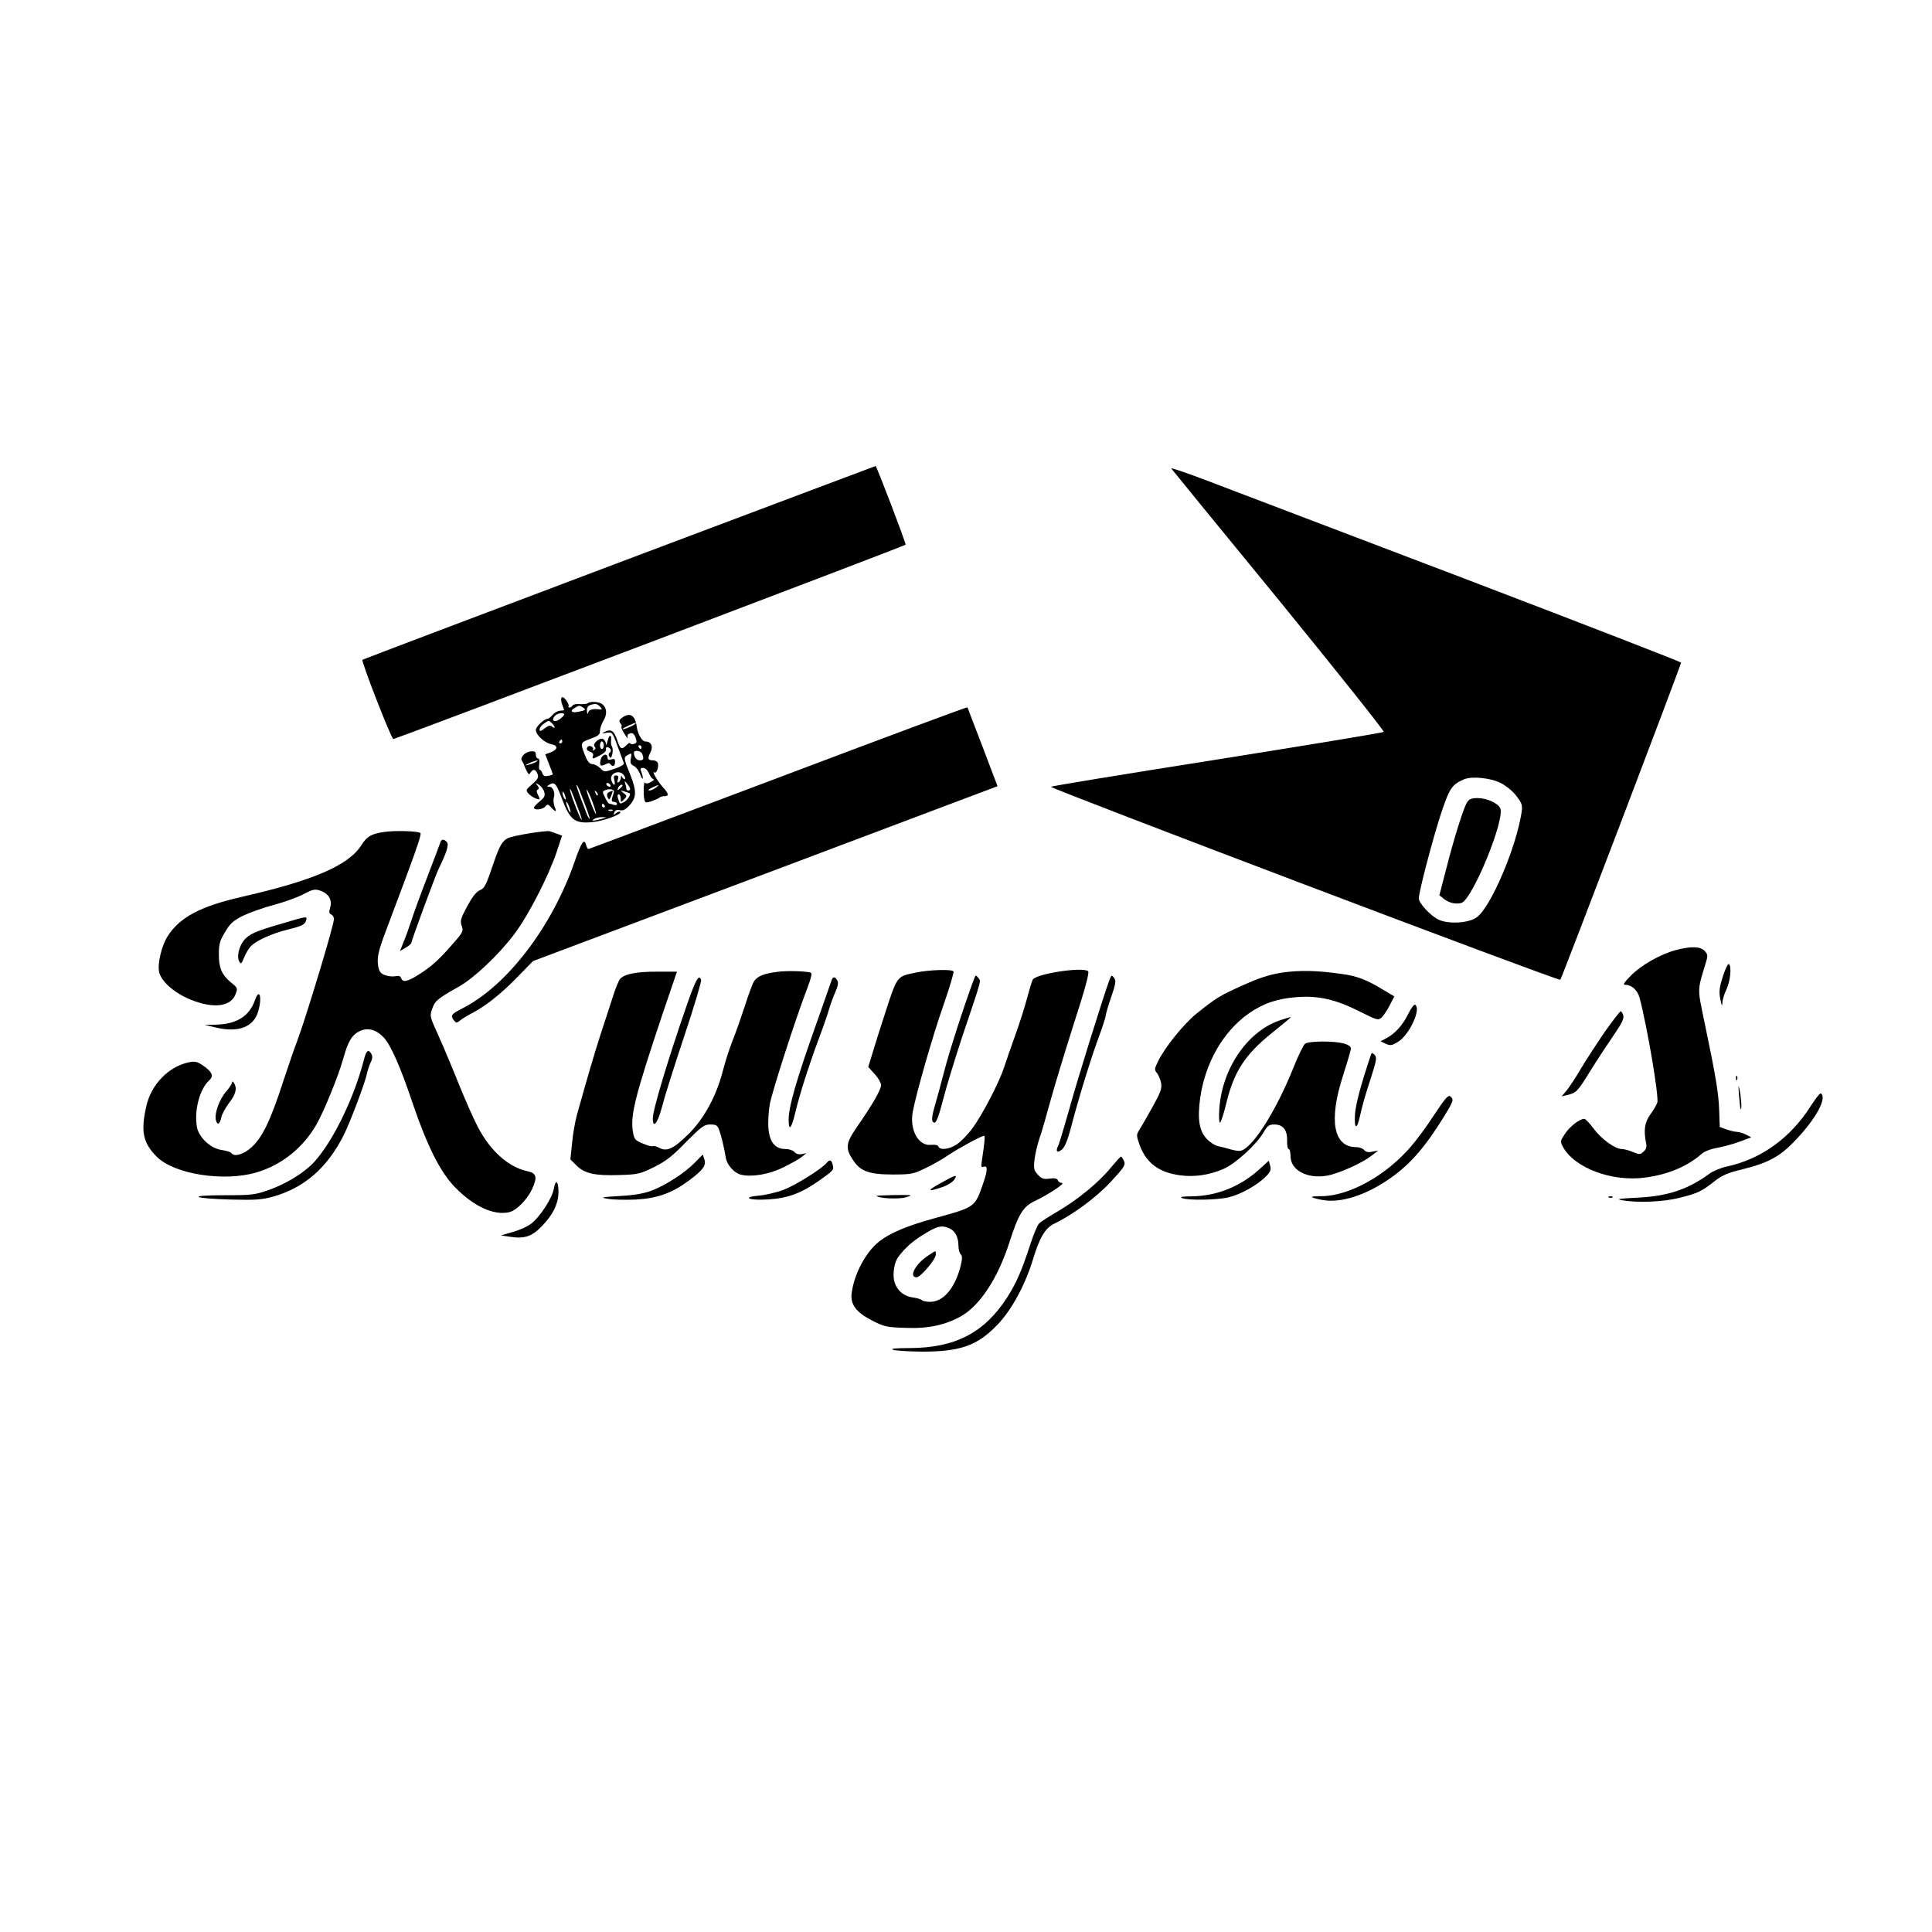 <?xml version="1.0" standalone="no"?>
<!DOCTYPE svg PUBLIC "-//W3C//DTD SVG 20010904//EN"
 "http://www.w3.org/TR/2001/REC-SVG-20010904/DTD/svg10.dtd">
<svg version="1.0" xmlns="http://www.w3.org/2000/svg"
 width="1024pt" height="1024pt" viewBox="0 0 1024 1024"
 preserveAspectRatio="xMidYMid meet">
<g transform="translate(0,1024) scale(0.1,-0.1)"
fill="#000000" stroke="none">
<path d="M3280 7258 c-745 -281 -1357 -513 -1359 -515 -8 -6 154 -423 164
-420 133 45 2715 1025 2715 1030 0 15 -154 417 -159 417 -3 -1 -616 -231
-1361 -512z"/>
<path d="M6208 7757 c5 -7 262 -322 572 -700 309 -379 558 -692 554 -696 -5
-5 -404 -70 -886 -147 -483 -76 -878 -141 -878 -144 0 -11 2692 -1032 2700
-1023 8 9 640 1668 640 1681 0 4 -516 204 -1147 445 -632 240 -1242 473 -1356
516 -115 44 -204 74 -199 68z m1748 -1668 c27 -14 64 -44 82 -69 29 -38 32
-48 27 -84 -29 -190 -164 -505 -238 -558 -43 -31 -149 -37 -201 -13 -43 20
-106 88 -106 113 0 35 71 305 115 442 48 144 59 161 126 190 42 17 141 7 195
-21z"/>
<path d="M7776 5988 c-19 -30 -70 -192 -112 -358 l-35 -135 22 -18 c28 -22 62
-31 94 -23 58 15 236 449 206 504 -15 27 -72 52 -120 52 -31 0 -44 -5 -55 -22z"/>
<path d="M2976 6542 c-3 -6 -2 -22 4 -37 5 -14 10 -27 10 -29 0 -1 -10 -2 -22
-3 -13 -1 -30 -11 -40 -23 -9 -11 -21 -20 -26 -20 -18 0 -62 -42 -62 -59 0
-26 45 -67 80 -75 39 -7 38 -28 0 -43 l-30 -11 20 -52 c11 -28 20 -52 20 -54
0 -2 -11 -6 -25 -8 -18 -4 -26 0 -30 13 -4 11 -10 19 -14 19 -4 0 -6 14 -3 30
3 18 0 30 -7 30 -6 0 -11 9 -11 20 0 15 -6 19 -25 18 -32 -3 -60 -32 -49 -50
5 -7 9 -15 10 -18 0 -3 7 -18 14 -33 11 -23 15 -25 22 -12 13 21 27 19 37 -7
7 -19 2 -28 -28 -54 -35 -31 -36 -32 -18 -52 17 -18 57 -36 57 -25 0 2 -5 13
-10 23 -7 13 -7 21 0 25 8 5 7 12 -2 22 -12 15 -11 15 9 3 12 -8 25 -25 28
-39 5 -19 0 -29 -24 -48 -17 -14 -31 -29 -31 -34 0 -15 47 -10 60 6 12 14 15
13 32 -5 25 -27 30 -25 17 6 -5 15 -7 35 -4 45 9 27 -4 59 -23 59 -15 0 -15 2
-2 10 29 19 38 9 69 -75 42 -110 66 -130 155 -123 61 5 165 42 153 55 -4 3
-13 0 -22 -7 -13 -11 -14 -10 -9 4 5 12 14 16 29 12 15 -4 29 2 48 22 41 43
43 76 8 165 -37 92 -37 93 -11 107 18 10 19 8 14 -19 -5 -23 -2 -32 16 -41 12
-6 26 -25 32 -41 6 -17 12 -28 14 -26 3 2 0 16 -5 31 -9 22 -8 26 8 26 11 0
24 -12 31 -30 7 -16 18 -30 24 -30 6 -1 0 -7 -14 -15 -16 -9 -27 -10 -31 -3
-8 12 -10 -70 -3 -93 4 -14 9 -15 39 -5 19 7 38 15 41 19 4 4 16 7 26 7 25 0
23 14 -8 47 -28 31 -62 89 -45 79 12 -8 26 38 16 53 -3 6 -14 11 -24 11 -27 0
-30 9 -14 41 17 33 5 59 -27 59 -17 0 -40 40 -45 78 -8 61 -37 79 -79 47 -15
-11 -16 -17 -8 -28 7 -8 9 -16 6 -19 -3 -3 5 -21 17 -39 11 -19 19 -27 16 -17
-4 10 1 18 13 21 14 4 21 -3 29 -23 8 -24 6 -29 -10 -33 -10 -3 -19 -1 -19 4
0 5 -9 0 -20 -11 -26 -26 -33 -21 -50 31 -16 46 -31 56 -63 41 -20 -10 -19
-10 8 -6 29 5 31 4 59 -73 16 -43 31 -83 33 -89 2 -6 -20 -19 -50 -29 -54 -18
-54 -18 -75 3 -12 12 -31 22 -42 22 -13 0 -25 12 -35 37 -31 75 -31 77 24 97
42 15 51 22 51 42 0 13 8 37 19 55 20 33 18 67 -7 87 -17 13 -64 16 -76 5 -4
-4 -22 -6 -41 -5 -18 2 -36 -1 -40 -7 -3 -6 -11 -11 -16 -11 -6 0 -8 4 -5 8 2
4 -4 18 -13 31 -11 14 -21 20 -25 13z m205 -48 c11 -13 11 -15 -2 -14 -35 5
-58 -1 -62 -17 -3 -12 -5 -8 -6 9 -1 25 9 33 45 37 6 0 17 -6 25 -15z m-91 -4
c18 -11 13 -16 -27 -23 -36 -7 -44 6 -15 22 21 13 24 13 42 1z m-100 -37 c0
-5 -11 -16 -25 -26 -27 -19 -45 -6 -25 18 13 15 50 21 50 8z m-64 -47 c18 -18
18 -32 0 -17 -10 8 -19 6 -40 -10 -21 -16 -26 -17 -26 -5 0 8 10 22 22 30 27
19 26 19 44 2z m439 -4 c-14 -12 -65 -32 -65 -26 0 3 15 11 33 19 37 17 45 18
32 7z m-385 -92 c0 -5 -5 -10 -11 -10 -5 0 -7 5 -4 10 3 6 8 10 11 10 2 0 4
-4 4 -10z m420 -30 c0 -5 -2 -10 -4 -10 -3 0 -8 5 -11 10 -3 6 -1 10 4 10 6 0
11 -4 11 -10z m4 -36 c10 -26 7 -34 -13 -34 -17 0 -31 18 -31 41 0 16 38 10
44 -7z m-564 -43 c-8 -5 -26 -11 -40 -15 -21 -5 -20 -3 5 9 32 15 60 20 35 6z
m468 -72 c7 -10 8 -19 3 -19 -5 0 -12 6 -14 13 -3 7 -6 6 -6 -5 -1 -9 -6 -20
-12 -24 -8 -4 -9 0 -4 15 5 15 2 21 -10 21 -11 0 -14 -6 -9 -25 8 -31 -4 -33
-15 -3 -15 40 45 63 67 27z m32 -71 c0 -4 -4 -8 -10 -8 -5 0 -10 4 -10 9 0 5
-3 18 -6 28 -5 16 -4 16 10 -1 9 -11 16 -23 16 -28z m-105 22 c3 -5 2 -10 -4
-10 -5 0 -13 5 -16 10 -3 6 -2 10 4 10 5 0 13 -4 16 -10z m-164 -27 c41 -105
58 -153 54 -153 -3 0 -10 12 -16 28 -43 111 -57 152 -53 152 2 0 9 -12 15 -27z
m229 23 c0 -2 -7 -9 -15 -16 -13 -11 -14 -10 -9 4 5 14 24 23 24 12z m176 -11
c-11 -8 -27 -15 -35 -15 -9 1 -2 7 14 15 39 18 44 18 21 0z m-412 -110 c15
-38 23 -65 18 -60 -11 12 -62 146 -61 160 0 11 7 -3 43 -100z m76 35 c12 -33
21 -62 19 -64 -2 -3 -16 27 -30 65 -15 38 -23 67 -19 64 4 -3 18 -32 30 -65z
m114 54 c-1 -5 -5 -19 -9 -31 -5 -17 -2 -23 9 -23 9 0 16 -5 16 -11 0 -6 -7
-8 -16 -5 -9 3 -19 6 -24 6 -4 0 -15 15 -23 33 -15 30 -15 33 1 39 22 9 47 5
46 -8z m-255 -39 c0 -5 -4 -3 -9 5 -5 8 -9 22 -9 30 0 16 17 -16 18 -35z m169
20 c-3 -3 -9 2 -12 12 -6 14 -5 15 5 6 7 -7 10 -15 7 -18z m170 10 c7 -6 -13
-37 -30 -46 -23 -12 -23 -12 -32 19 -5 13 -3 22 3 22 6 0 11 -10 11 -22 0 -21
1 -22 18 -5 16 17 16 19 -3 34 -19 15 -19 15 5 8 14 -4 26 -9 28 -10z m-319
-77 c6 -18 7 -28 2 -23 -10 12 -25 55 -18 55 3 0 10 -15 16 -32z m186 12 c3
-5 1 -10 -4 -10 -6 0 -11 5 -11 10 0 6 2 10 4 10 3 0 8 -4 11 -10z m42 -26
c-3 -3 -12 -4 -19 -1 -8 3 -5 6 6 6 11 1 17 -2 13 -5z m-57 -44 c-14 -4 -32
-8 -40 -9 -13 -1 -13 0 0 9 8 5 26 9 40 9 l25 -1 -25 -8z"/>
<path d="M3229 6042 c-11 -5 -14 -13 -9 -26 3 -11 9 -15 12 -10 7 12 18 44 15
43 -1 0 -9 -3 -18 -7z"/>
<path d="M4125 6118 c-550 -207 -1003 -378 -1006 -378 -4 0 -9 9 -12 20 -10
39 -25 18 -61 -86 -120 -347 -359 -659 -596 -779 -58 -30 -63 -36 -46 -61 13
-17 16 -17 33 -4 10 9 38 26 63 39 75 40 151 99 240 190 l85 87 1231 463 1231
464 -78 206 c-44 113 -80 208 -81 212 -2 3 -453 -165 -1003 -373z"/>
<path d="M3225 6328 c-12 -41 -13 -43 -14 -27 -1 9 -8 19 -16 23 -20 7 -57
-28 -43 -42 6 -6 5 -12 -3 -17 -7 -5 -10 -4 -6 2 7 12 -17 25 -27 16 -11 -11
-6 -22 13 -28 12 -4 18 -12 14 -21 -7 -18 0 -18 40 4 19 10 32 23 29 30 -5 15
14 16 24 1 3 -6 2 -14 -4 -18 -7 -4 -8 -12 -2 -21 7 -11 10 -8 15 12 4 15 3
33 -1 40 -5 7 -7 23 -5 36 3 23 -7 31 -14 10z m-25 -38 c0 -11 -4 -20 -10 -20
-5 0 -10 9 -10 20 0 11 5 20 10 20 6 0 10 -9 10 -20z"/>
<path d="M3184 6215 c-8 -33 -1 -40 25 -26 13 7 22 8 26 1 11 -17 25 -11 25
11 0 16 -4 19 -20 14 -14 -5 -20 -2 -20 9 0 26 -29 18 -36 -9z"/>
<path d="M2040 5831 c-71 -10 -95 -23 -124 -70 -69 -108 -254 -188 -641 -276
-212 -49 -322 -107 -385 -205 -34 -52 -57 -151 -46 -194 11 -45 71 -101 145
-135 127 -58 229 -52 258 16 14 35 14 36 -22 65 -50 42 -65 77 -65 150 0 54 5
72 33 118 26 45 43 60 94 86 33 16 108 43 165 58 56 15 128 41 157 57 48 25
59 28 87 19 45 -15 66 -49 54 -90 -7 -24 -6 -32 6 -37 7 -3 14 -14 14 -24 0
-33 -150 -528 -194 -644 -13 -33 -47 -132 -76 -220 -65 -201 -109 -293 -166
-345 -42 -39 -94 -54 -108 -31 -3 5 -26 12 -52 16 -58 8 -119 66 -130 120 -16
88 14 203 65 249 25 23 16 45 -35 80 -30 20 -41 22 -76 15 -106 -24 -196 -117
-222 -230 -31 -135 -19 -196 55 -270 93 -93 356 -134 529 -83 134 40 246 130
318 255 40 71 116 257 141 347 25 92 47 128 88 147 42 20 87 8 126 -33 37 -38
90 -158 153 -346 78 -230 148 -370 227 -450 99 -101 204 -149 285 -131 38 8
95 65 122 122 29 63 24 85 -23 95 -101 21 -198 107 -265 236 -23 44 -69 149
-103 233 -33 83 -81 197 -106 252 -45 99 -46 102 -32 141 15 42 28 53 140 116
81 45 213 170 295 279 74 98 180 304 224 434 l29 88 -27 10 c-15 5 -31 11 -37
13 -19 6 -193 -22 -222 -36 -30 -14 -45 -40 -75 -127 -43 -127 -49 -139 -76
-150 -18 -8 -39 -35 -66 -85 -34 -64 -38 -76 -29 -103 10 -28 8 -34 -51 -100
-72 -83 -113 -119 -182 -162 -57 -35 -79 -39 -88 -15 -4 11 -13 14 -30 10 -13
-3 -37 -1 -54 5 -23 8 -31 18 -37 45 -8 47 -1 80 40 189 162 430 191 512 183
520 -10 10 -132 14 -188 6z"/>
<path d="M2335 5778 c-2 -7 -34 -92 -71 -188 -37 -96 -75 -200 -84 -230 -10
-30 -27 -79 -39 -108 l-21 -53 30 18 c16 9 30 21 30 25 0 11 128 359 145 393
43 88 55 128 44 141 -14 17 -28 18 -34 2z"/>
<path d="M1495 5345 c-143 -41 -177 -57 -203 -90 -26 -33 -38 -87 -24 -111 9
-16 12 -13 26 21 9 22 24 48 34 58 28 31 111 69 201 91 68 17 86 25 92 44 10
28 11 28 -126 -13z"/>
<path d="M8881 5204 c-81 -22 -182 -79 -236 -134 -40 -40 -45 -50 -29 -50 32
0 63 -28 74 -68 40 -151 104 -525 94 -556 -4 -12 -20 -40 -37 -63 -31 -43 -36
-85 -22 -154 4 -17 0 -31 -14 -43 -17 -16 -22 -16 -56 -2 -21 9 -47 16 -59 16
-36 0 -109 53 -150 109 -21 28 -43 51 -49 51 -25 0 -77 -41 -102 -79 -25 -37
-26 -41 -12 -68 60 -113 261 -189 439 -164 123 17 223 60 298 126 15 13 49 26
85 32 33 6 86 21 118 33 l59 22 -27 14 c-15 8 -37 14 -49 15 -11 0 -37 6 -56
13 l-35 13 -3 87 c-3 92 -17 177 -77 464 -39 189 -40 166 6 319 12 38 11 44
-6 63 -22 24 -74 26 -154 4z"/>
<path d="M9132 5066 c-19 -60 -22 -80 -14 -122 7 -35 10 -41 11 -20 0 16 10
48 21 71 21 44 29 120 14 135 -5 5 -18 -21 -32 -64z"/>
<path d="M4120 5089 c-72 -9 -106 -23 -124 -51 -8 -13 -30 -72 -49 -133 -20
-60 -49 -144 -66 -185 -16 -41 -39 -113 -51 -160 -33 -129 -100 -252 -181
-331 -79 -78 -114 -94 -154 -73 -15 8 -31 12 -35 9 -5 -3 -29 4 -53 14 -43 18
-46 23 -53 66 -13 87 14 191 155 613 l79 232 -105 0 c-111 0 -173 -12 -197
-39 -7 -9 -26 -54 -40 -101 -15 -47 -43 -132 -62 -190 -31 -95 -73 -238 -125
-425 -11 -38 -23 -108 -27 -155 l-9 -85 32 -32 c43 -43 98 -55 225 -51 100 3
111 5 186 42 64 32 97 57 170 133 83 83 96 93 128 93 31 0 38 -4 47 -27 11
-29 27 -95 36 -150 6 -37 45 -81 80 -89 56 -14 148 1 223 38 41 20 86 45 99
56 l25 20 -25 -5 c-16 -3 -30 1 -38 11 -8 9 -28 16 -47 16 -55 0 -84 34 -91
107 -3 34 0 92 7 130 11 65 141 467 201 621 19 51 24 74 16 77 -28 8 -126 11
-177 4z"/>
<path d="M4853 5085 c-104 -23 -95 -9 -173 -250 -18 -55 -43 -134 -55 -175
l-23 -75 34 -38 c19 -20 34 -47 34 -58 0 -24 -47 -106 -128 -222 -60 -88 -63
-113 -19 -178 37 -57 86 -74 207 -74 97 0 110 2 172 32 37 17 93 49 125 71 55
37 175 102 189 102 6 0 3 -33 -12 -133 -5 -31 -3 -36 10 -31 22 8 21 -19 -3
-88 -44 -127 -41 -125 -251 -183 -150 -41 -242 -79 -301 -126 -70 -55 -132
-171 -145 -273 -8 -60 24 -102 110 -146 63 -32 77 -35 177 -38 119 -5 213 16
295 63 100 58 194 203 254 390 48 150 73 190 134 219 70 33 165 95 145 96 -9
0 -19 6 -22 14 -4 10 -17 13 -44 9 -32 -4 -42 -1 -62 21 -21 22 -23 32 -18 78
3 29 15 80 26 113 12 33 37 121 57 195 20 73 76 258 124 409 65 201 85 278 77
284 -33 23 -274 -14 -293 -45 -4 -6 -17 -49 -30 -97 -12 -47 -41 -138 -64
-201 -23 -63 -49 -140 -59 -170 -25 -76 -114 -249 -167 -320 -23 -32 -60 -70
-81 -84 -40 -28 -90 -34 -99 -13 -3 8 -17 11 -39 9 -67 -8 -115 80 -97 176 20
104 105 400 162 563 33 94 57 176 54 180 -8 13 -130 9 -201 -6z m180 -1356
c30 -13 47 -48 47 -92 0 -18 5 -38 12 -45 9 -9 9 -24 -1 -64 -30 -116 -91
-188 -161 -188 -21 0 -41 4 -44 9 -3 4 -24 11 -47 14 -50 7 -86 38 -99 86 -10
39 0 101 21 129 35 46 69 77 118 109 86 55 111 62 154 42z"/>
<path d="M4919 3585 c-66 -43 -105 -115 -61 -115 21 0 102 95 102 121 0 23 3
23 -41 -6z"/>
<path d="M6795 5085 c-68 -11 -118 -27 -205 -66 -125 -56 -141 -66 -243 -147
-70 -55 -173 -182 -210 -259 -19 -39 -19 -44 -5 -60 8 -10 18 -34 22 -53 5
-30 -2 -49 -47 -130 -29 -52 -60 -106 -69 -120 -15 -23 -15 -28 0 -73 35 -99
101 -150 214 -166 78 -11 159 1 234 34 63 28 173 128 211 193 21 36 30 42 57
42 46 0 69 -28 68 -85 -1 -25 3 -45 8 -45 6 0 10 -17 10 -38 0 -75 90 -122
195 -103 63 12 184 66 235 106 l35 27 -31 -6 c-22 -5 -35 -2 -44 9 -7 8 -26
15 -42 15 -121 0 -147 142 -69 381 22 69 41 133 41 142 0 10 -14 20 -37 26
-53 15 -185 14 -206 -1 -9 -7 -37 -65 -62 -128 -96 -239 -226 -440 -286 -440
-12 0 -36 4 -53 10 -17 5 -44 12 -60 15 -17 4 -44 21 -61 40 -39 41 -49 104
-34 214 26 187 122 354 257 449 78 54 150 79 255 87 114 9 206 -12 331 -75 96
-48 100 -49 119 -33 10 10 30 39 43 65 l24 47 -59 35 c-89 54 -138 73 -221 84
-133 19 -223 20 -315 7z"/>
<path d="M5162 5050 c-51 -137 -130 -381 -158 -490 -19 -74 -42 -157 -50 -184
-18 -62 -18 -86 0 -86 9 0 24 41 45 123 17 67 63 217 101 332 108 321 100 292
85 312 -13 17 -14 16 -23 -7z"/>
<path d="M5880 5045 c-29 -76 -175 -544 -215 -692 -26 -92 -51 -175 -56 -185
-16 -30 -6 -42 19 -21 15 12 30 48 46 108 40 155 105 366 146 478 22 59 40
114 40 122 0 7 13 52 29 99 25 72 27 88 16 103 -13 17 -14 16 -25 -12z"/>
<path d="M3642 4918 c-101 -291 -182 -560 -182 -606 0 -59 27 -24 50 66 12 48
65 215 117 371 52 156 92 290 89 297 -12 32 -26 7 -74 -128z"/>
<path d="M4407 5043 c-3 -10 -42 -121 -87 -248 -99 -279 -140 -422 -140 -487
0 -67 14 -53 35 34 22 95 74 256 125 393 23 61 47 130 54 155 7 25 22 66 33
91 14 32 18 51 11 62 -12 22 -24 22 -31 0z"/>
<path d="M1351 4938 c-30 -85 -98 -127 -210 -129 l-56 -1 63 -15 c116 -27 196
4 220 85 23 76 7 130 -17 60z"/>
<path d="M7464 4866 c-29 -59 -71 -106 -118 -130 l-29 -15 27 -13 c25 -11 33
-10 64 9 61 35 127 177 92 198 -5 3 -21 -19 -36 -49z"/>
<path d="M8507 4773 c-41 -60 -98 -147 -126 -194 -28 -48 -63 -101 -77 -118
l-27 -32 29 7 c49 11 56 19 123 128 36 58 92 143 123 188 43 62 56 89 52 106
-4 12 -10 22 -14 22 -4 0 -41 -48 -83 -107z"/>
<path d="M6793 4835 c-175 -54 -313 -250 -330 -467 -3 -44 -2 -78 3 -78 5 0
21 49 35 108 40 162 98 251 233 361 110 89 111 91 106 90 -3 0 -24 -6 -47 -14z"/>
<path d="M1930 4628 c-51 -203 -163 -434 -264 -546 -52 -57 -148 -116 -241
-149 -74 -26 -91 -28 -237 -28 -200 0 -173 -17 38 -23 130 -3 161 -1 223 16
164 47 285 152 372 324 34 67 113 276 124 328 4 19 13 46 20 60 9 17 10 31 4
43 -16 28 -27 20 -39 -25z"/>
<path d="M7266 4649 c-54 -161 -79 -257 -84 -311 -6 -87 11 -90 28 -5 7 34 30
116 52 181 34 106 37 121 24 135 -13 12 -16 13 -20 0z"/>
<path d="M9201 4524 c0 -11 3 -14 6 -6 3 7 2 16 -1 19 -3 4 -6 -2 -5 -13z"/>
<path d="M1230 4503 c0 -7 -14 -28 -30 -47 -37 -41 -64 -117 -56 -152 8 -31
21 -24 29 14 3 16 22 50 41 76 36 46 44 78 26 106 -6 9 -10 10 -10 3z"/>
<path d="M9217 4435 c3 -38 7 -72 9 -74 7 -8 3 64 -6 104 -7 31 -7 24 -3 -30z"/>
<path d="M9596 4376 c-106 -168 -266 -282 -445 -319 -31 -7 -72 -24 -91 -38
-113 -83 -222 -120 -385 -127 -94 -5 -111 -7 -80 -13 80 -15 218 -10 306 12
99 25 119 35 186 88 41 32 70 45 150 64 133 33 195 66 272 146 114 117 178
233 141 256 -4 2 -28 -29 -54 -69z"/>
<path d="M7602 4332 c-38 -59 -94 -135 -124 -169 -133 -155 -329 -263 -476
-263 -66 0 -64 -6 6 -20 98 -18 231 24 362 116 104 73 182 162 283 325 51 84
54 91 34 108 -11 9 -28 -11 -85 -97z"/>
<path d="M3685 4080 c-53 -55 -156 -122 -230 -150 -42 -16 -94 -25 -170 -29
-100 -6 -106 -8 -62 -15 26 -5 91 -6 145 -4 115 6 194 34 285 102 75 56 91 79
80 112 l-8 25 -40 -41z"/>
<path d="M5890 4054 c-62 -77 -173 -169 -278 -231 -48 -28 -95 -58 -104 -67
-9 -8 -30 -58 -47 -111 -46 -141 -74 -205 -123 -282 -121 -187 -275 -267 -515
-268 -77 0 -105 -3 -90 -9 12 -5 81 -9 152 -10 206 0 296 32 402 143 75 78
147 211 188 346 35 116 65 166 112 189 99 47 227 142 302 224 71 77 78 88 68
109 -5 13 -13 23 -16 23 -3 -1 -26 -26 -51 -56z"/>
<path d="M4381 4076 c-27 -32 -165 -118 -227 -142 -37 -14 -96 -28 -132 -31
-96 -9 -50 -27 52 -20 101 6 173 33 264 97 81 57 83 59 75 88 -6 25 -16 28
-32 8z"/>
<path d="M6672 4040 c-102 -91 -224 -139 -357 -141 -48 0 -64 -3 -50 -9 31
-13 184 -11 247 4 64 15 153 65 198 111 24 24 28 36 22 57 l-7 26 -53 -48z"/>
<path d="M4985 3969 c-74 -41 -71 -48 9 -21 27 9 56 27 64 40 19 29 10 27 -73
-19z"/>
<path d="M2936 3942 c-7 -49 -73 -151 -120 -187 -20 -16 -65 -36 -99 -45 l-62
-18 47 -7 c79 -12 117 1 171 57 59 61 86 118 87 180 0 58 -15 71 -24 20z"/>
<path d="M4646 3901 c13 -13 118 -18 155 -7 41 12 38 13 -58 12 -56 -1 -99 -3
-97 -5z"/>
<path d="M8528 3893 c7 -3 16 -2 19 1 4 3 -2 6 -13 5 -11 0 -14 -3 -6 -6z"/>
</g>
</svg>
